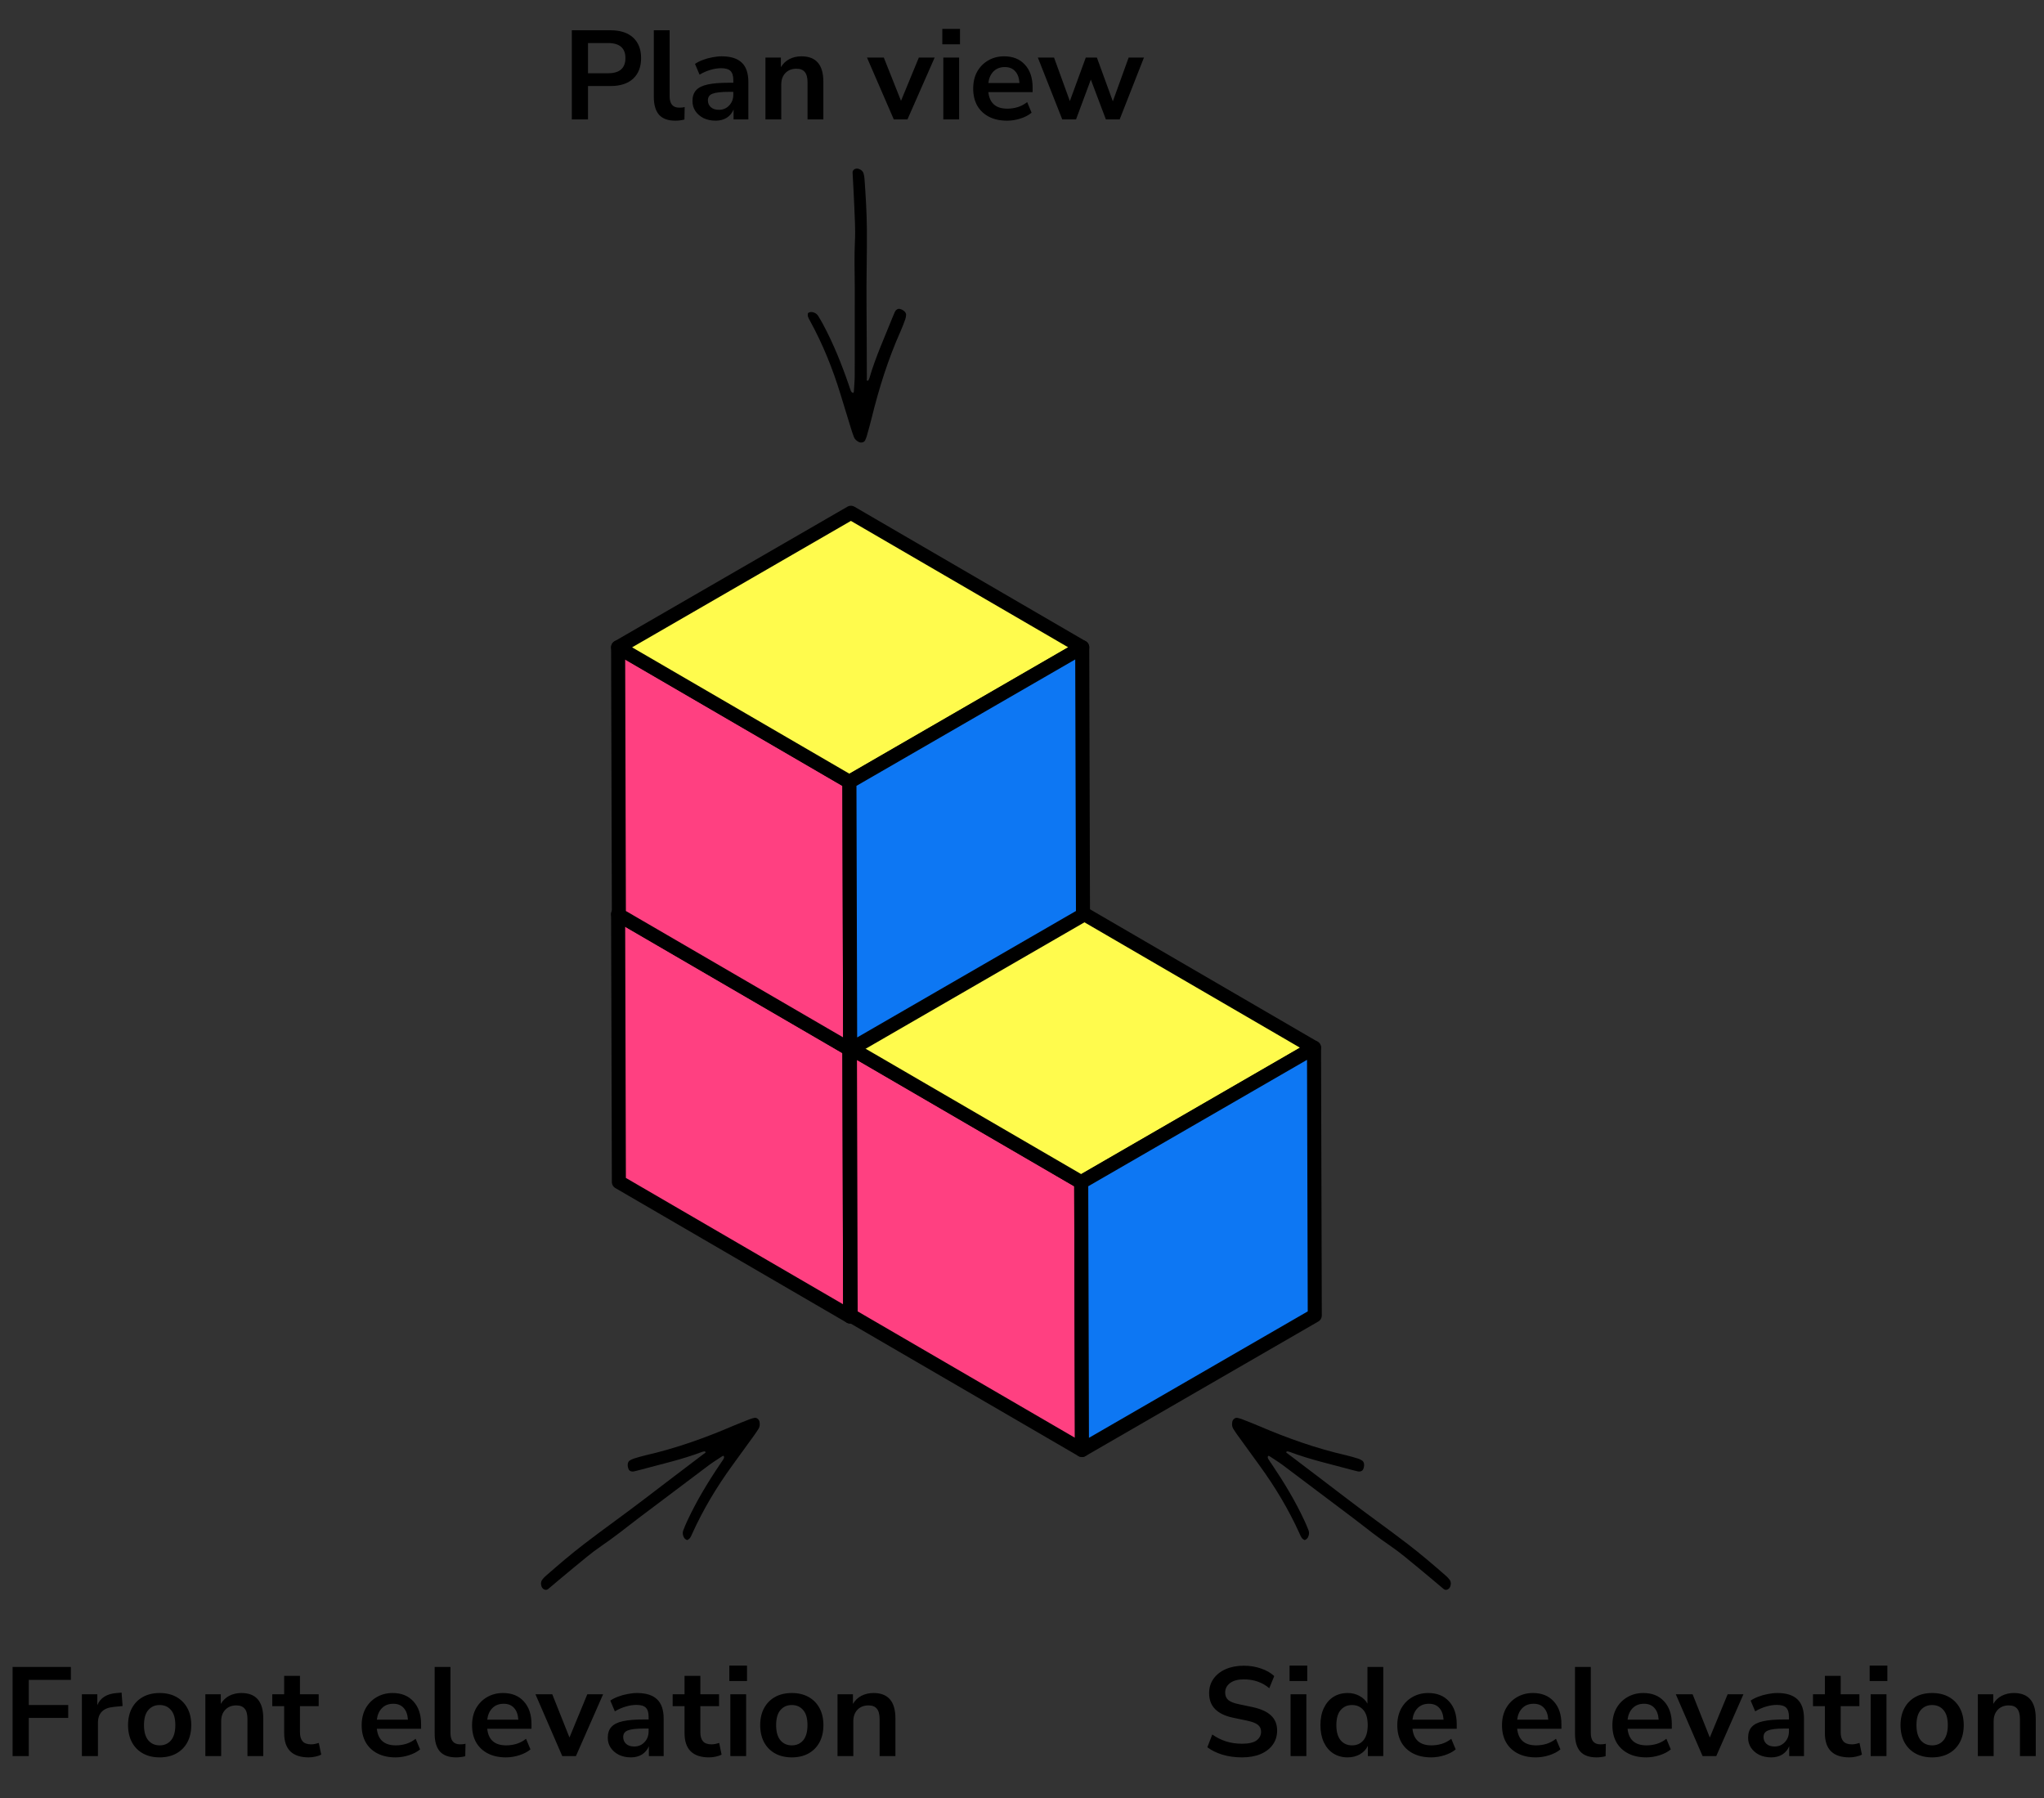 <?xml version="1.0" encoding="UTF-8"?> <svg xmlns="http://www.w3.org/2000/svg" width="291" height="256" viewBox="0 0 291 256" fill="none"><rect x="0" y="0" width="291" height="256" fill="#333333" stroke="none"/><path d="M121.036 187.419L88.108 168.266L88 130.148L120.929 149.301L121.036 187.419Z" fill="#FF4081" stroke="black" stroke-width="2" stroke-linejoin="round"></path><path d="M120.929 149.305L88 130.152L121.144 111L154.072 130.153L120.929 149.305Z" fill="#FFFB4D" stroke="black" stroke-width="2" stroke-linejoin="round"></path><path d="M154.073 130.148L154.182 168.266L121.037 187.419L120.93 149.3L154.073 130.148Z" fill="#0D77F3" stroke="black" stroke-width="2" stroke-linejoin="round"></path><path d="M154.036 206.419L121.108 187.266L121 149.148L153.929 168.301L154.036 206.419Z" fill="#FF4081" stroke="black" stroke-width="2" stroke-linejoin="round"></path><path d="M153.929 168.305L121 149.152L154.144 130L187.072 149.153L153.929 168.305Z" fill="#FFFB4D" stroke="black" stroke-width="2" stroke-linejoin="round"></path><path d="M187.073 149.148L187.182 187.266L154.037 206.419L153.93 168.3L187.073 149.148Z" fill="#0D77F3" stroke="black" stroke-width="2" stroke-linejoin="round"></path><path d="M121.036 149.419L88.108 130.266L88 92.148L120.929 111.301L121.036 149.419Z" fill="#FF4081" stroke="black" stroke-width="2" stroke-linejoin="round"></path><path d="M120.929 111.305L88 92.152L121.144 73L154.072 92.153L120.929 111.305Z" fill="#FFFB4D" stroke="black" stroke-width="2" stroke-linejoin="round"></path><path d="M154.073 92.148L154.182 130.266L121.037 149.419L120.93 111.3L154.073 92.148Z" fill="#0D77F3" stroke="black" stroke-width="2" stroke-linejoin="round"></path><path fill-rule="evenodd" clip-rule="evenodd" d="M90.903 216.127C88.967 217.623 87.33 218.917 85.598 220.094C84.192 221.049 82.901 222.175 81.58 223.25C80.386 224.221 79.222 225.229 78.04 226.213C77.731 226.47 77.257 226.28 77.103 225.864C76.977 225.522 76.984 225.188 77.185 224.902C77.341 224.68 77.542 224.484 77.748 224.305C79.528 222.747 81.325 221.214 83.204 219.772C86.04 217.596 88.963 215.538 91.797 213.36C94.588 211.214 97.403 209.101 100.203 206.967C100.303 206.891 100.533 206.823 100.4 206.651C100.351 206.586 100.09 206.642 99.948 206.696C97.055 207.795 94.027 208.457 91.047 209.274C90.781 209.348 90.513 209.415 90.243 209.472C89.915 209.54 89.628 209.425 89.513 209.196C89.283 208.738 89.322 208.149 89.618 207.946C89.796 207.824 89.996 207.717 90.203 207.653C90.783 207.475 91.365 207.3 91.957 207.164C96.227 206.185 100.323 204.725 104.329 203.007C105.138 202.659 105.962 202.345 106.783 202.024C106.986 201.945 107.202 201.891 107.417 201.847C107.728 201.784 108.074 202.072 108.132 202.416C108.191 202.759 108.183 203.094 107.999 203.39C107.796 203.717 107.58 204.038 107.354 204.35C106.322 205.78 105.285 207.207 104.248 208.634C102.039 211.675 100.107 214.888 98.55 218.333C98.459 218.534 98.375 218.744 98.251 218.923C98.163 219.049 98.024 219.148 97.889 219.226C97.772 219.293 97.458 219.056 97.365 218.867C97.207 218.548 97.144 218.215 97.267 217.888C97.442 217.421 97.637 216.962 97.847 216.51C99.158 213.692 100.755 211.046 102.484 208.482C102.669 208.208 102.863 207.94 103.033 207.657C103.083 207.575 103.094 207.446 103.073 207.347C103.047 207.23 102.94 207.23 102.817 207.312C102.179 207.742 101.517 208.141 100.901 208.602C97.599 211.074 94.308 213.562 91.013 216.044L90.903 216.127Z" fill="black"></path><path fill-rule="evenodd" clip-rule="evenodd" d="M192.667 216.127C194.603 217.623 196.24 218.917 197.973 220.094C199.379 221.049 200.669 222.175 201.99 223.25C203.184 224.221 204.348 225.229 205.53 226.213C205.839 226.47 206.313 226.28 206.467 225.864C206.594 225.522 206.586 225.188 206.386 224.902C206.229 224.68 206.028 224.484 205.823 224.305C204.043 222.747 202.245 221.214 200.366 219.772C197.53 217.596 194.607 215.538 191.774 213.36C188.983 211.214 186.168 209.101 183.367 206.967C183.267 206.891 183.038 206.823 183.17 206.651C183.22 206.586 183.48 206.642 183.623 206.696C186.515 207.795 189.544 208.457 192.523 209.274C192.789 209.348 193.058 209.415 193.328 209.472C193.655 209.54 193.943 209.425 194.057 209.196C194.287 208.738 194.249 208.149 193.953 207.946C193.774 207.824 193.574 207.717 193.367 207.653C192.787 207.475 192.205 207.3 191.613 207.164C187.343 206.185 183.247 204.725 179.241 203.007C178.432 202.659 177.608 202.345 176.787 202.024C176.584 201.945 176.369 201.891 176.154 201.847C175.842 201.784 175.496 202.072 175.438 202.416C175.38 202.759 175.387 203.094 175.571 203.39C175.775 203.717 175.991 204.038 176.216 204.35C177.249 205.78 178.286 207.207 179.322 208.634C181.531 211.675 183.463 214.888 185.02 218.333C185.112 218.534 185.196 218.744 185.32 218.923C185.407 219.049 185.546 219.148 185.681 219.226C185.799 219.293 186.112 219.056 186.205 218.867C186.363 218.548 186.426 218.215 186.304 217.888C186.129 217.421 185.933 216.962 185.723 216.51C184.412 213.692 182.816 211.046 181.086 208.482C180.901 208.208 180.707 207.94 180.537 207.657C180.487 207.575 180.476 207.446 180.498 207.347C180.523 207.23 180.63 207.23 180.753 207.312C181.392 207.742 182.054 208.141 182.669 208.602C185.971 211.074 189.262 213.562 192.557 216.044L192.667 216.127Z" fill="black"></path><path d="M81.408 17V4.31H86.916C88.308 4.31 89.382 4.658 90.138 5.354C90.894 6.05 91.272 7.022 91.272 8.27C91.272 9.518 90.894 10.496 90.138 11.204C89.382 11.9 88.308 12.248 86.916 12.248H83.712V17H81.408ZM83.712 10.43H86.556C88.212 10.43 89.04 9.71 89.04 8.27C89.04 6.842 88.212 6.128 86.556 6.128H83.712V10.43ZM96.144 17.18C95.1 17.18 94.326 16.898 93.822 16.334C93.33 15.758 93.084 14.918 93.084 13.814V4.31H95.334V13.706C95.334 14.786 95.79 15.326 96.702 15.326C96.834 15.326 96.966 15.32 97.098 15.308C97.23 15.296 97.356 15.272 97.476 15.236L97.44 17.018C97.008 17.126 96.576 17.18 96.144 17.18ZM101.88 17.18C101.244 17.18 100.674 17.06 100.17 16.82C99.678 16.568 99.288 16.232 99 15.812C98.724 15.392 98.586 14.918 98.586 14.39C98.586 13.742 98.754 13.232 99.09 12.86C99.426 12.476 99.972 12.2 100.728 12.032C101.484 11.864 102.498 11.78 103.77 11.78H104.4V11.402C104.4 10.802 104.268 10.37 104.004 10.106C103.74 9.842 103.296 9.71 102.672 9.71C102.18 9.71 101.676 9.788 101.16 9.944C100.644 10.088 100.122 10.316 99.594 10.628L98.946 9.098C99.258 8.882 99.624 8.696 100.044 8.54C100.476 8.372 100.926 8.246 101.394 8.162C101.874 8.066 102.324 8.018 102.744 8.018C104.028 8.018 104.982 8.318 105.606 8.918C106.23 9.506 106.542 10.424 106.542 11.672V17H104.436V15.596C104.232 16.088 103.908 16.478 103.464 16.766C103.02 17.042 102.492 17.18 101.88 17.18ZM102.348 15.632C102.936 15.632 103.422 15.428 103.806 15.02C104.202 14.612 104.4 14.096 104.4 13.472V13.076H103.788C102.66 13.076 101.874 13.166 101.43 13.346C100.998 13.514 100.782 13.826 100.782 14.282C100.782 14.678 100.92 15.002 101.196 15.254C101.472 15.506 101.856 15.632 102.348 15.632ZM108.976 17V8.198H111.172V9.566C111.472 9.062 111.874 8.678 112.378 8.414C112.894 8.15 113.47 8.018 114.106 8.018C116.182 8.018 117.22 9.224 117.22 11.636V17H114.97V11.744C114.97 11.06 114.838 10.562 114.574 10.25C114.322 9.938 113.926 9.782 113.386 9.782C112.726 9.782 112.198 9.992 111.802 10.412C111.418 10.82 111.226 11.366 111.226 12.05V17H108.976ZM127.249 17L123.433 8.198H125.827L128.275 14.354L130.813 8.198H133.063L129.193 17H127.249ZM134.155 6.308V4.112H136.675V6.308H134.155ZM134.299 17V8.198H136.549V17H134.299ZM143.375 17.18C142.379 17.18 141.521 16.994 140.801 16.622C140.081 16.25 139.523 15.722 139.127 15.038C138.743 14.354 138.551 13.544 138.551 12.608C138.551 11.696 138.737 10.898 139.109 10.214C139.493 9.53 140.015 8.996 140.675 8.612C141.347 8.216 142.109 8.018 142.961 8.018C144.209 8.018 145.193 8.414 145.913 9.206C146.645 9.998 147.011 11.078 147.011 12.446V13.112H140.711C140.879 14.684 141.779 15.47 143.411 15.47C143.903 15.47 144.395 15.398 144.887 15.254C145.379 15.098 145.829 14.858 146.237 14.534L146.867 16.046C146.447 16.394 145.919 16.67 145.283 16.874C144.647 17.078 144.011 17.18 143.375 17.18ZM143.051 9.548C142.391 9.548 141.857 9.752 141.449 10.16C141.041 10.568 140.795 11.12 140.711 11.816H145.139C145.091 11.084 144.887 10.526 144.527 10.142C144.179 9.746 143.687 9.548 143.051 9.548ZM151.232 17L147.758 8.198H150.062L152.312 14.39L154.58 8.198H156.164L158.432 14.426L160.682 8.198H162.86L159.404 17H157.442L155.3 11.33L153.194 17H151.232Z" fill="black"></path><path d="M1.792 250V237.31H10.09V239.146H4.096V242.728H9.712V244.564H4.096V250H1.792ZM11.658 250V241.198H13.854V242.746C14.286 241.702 15.21 241.126 16.626 241.018L17.31 240.964L17.454 242.872L16.158 242.998C14.682 243.142 13.944 243.898 13.944 245.266V250H11.658ZM22.73 250.18C21.818 250.18 21.026 249.994 20.354 249.622C19.682 249.25 19.16 248.722 18.788 248.038C18.416 247.342 18.23 246.526 18.23 245.59C18.23 244.654 18.416 243.844 18.788 243.16C19.16 242.476 19.682 241.948 20.354 241.576C21.026 241.204 21.818 241.018 22.73 241.018C23.642 241.018 24.434 241.204 25.106 241.576C25.778 241.948 26.3 242.476 26.672 243.16C27.044 243.844 27.23 244.654 27.23 245.59C27.23 246.526 27.044 247.342 26.672 248.038C26.3 248.722 25.778 249.25 25.106 249.622C24.434 249.994 23.642 250.18 22.73 250.18ZM22.73 248.47C23.402 248.47 23.942 248.23 24.35 247.75C24.758 247.258 24.962 246.538 24.962 245.59C24.962 244.63 24.758 243.916 24.35 243.448C23.942 242.968 23.402 242.728 22.73 242.728C22.058 242.728 21.518 242.968 21.11 243.448C20.702 243.916 20.498 244.63 20.498 245.59C20.498 246.538 20.702 247.258 21.11 247.75C21.518 248.23 22.058 248.47 22.73 248.47ZM29.237 250V241.198H31.433V242.566C31.733 242.062 32.135 241.678 32.639 241.414C33.155 241.15 33.731 241.018 34.367 241.018C36.443 241.018 37.481 242.224 37.481 244.636V250H35.231V244.744C35.231 244.06 35.099 243.562 34.835 243.25C34.583 242.938 34.187 242.782 33.647 242.782C32.987 242.782 32.459 242.992 32.063 243.412C31.679 243.82 31.487 244.366 31.487 245.05V250H29.237ZM43.948 250.18C41.62 250.18 40.456 249.028 40.456 246.724V242.89H38.764V241.198H40.456V238.57H42.706V241.198H45.37V242.89H42.706V246.598C42.706 247.174 42.832 247.606 43.084 247.894C43.336 248.182 43.744 248.326 44.308 248.326C44.476 248.326 44.65 248.308 44.83 248.272C45.01 248.224 45.196 248.176 45.388 248.128L45.73 249.784C45.514 249.904 45.238 250 44.902 250.072C44.578 250.144 44.26 250.18 43.948 250.18ZM56.314 250.18C55.318 250.18 54.46 249.994 53.74 249.622C53.02 249.25 52.462 248.722 52.066 248.038C51.682 247.354 51.49 246.544 51.49 245.608C51.49 244.696 51.676 243.898 52.048 243.214C52.432 242.53 52.954 241.996 53.614 241.612C54.286 241.216 55.048 241.018 55.9 241.018C57.148 241.018 58.132 241.414 58.852 242.206C59.584 242.998 59.95 244.078 59.95 245.446V246.112H53.65C53.818 247.684 54.718 248.47 56.35 248.47C56.842 248.47 57.334 248.398 57.826 248.254C58.318 248.098 58.768 247.858 59.176 247.534L59.806 249.046C59.386 249.394 58.858 249.67 58.222 249.874C57.586 250.078 56.95 250.18 56.314 250.18ZM55.99 242.548C55.33 242.548 54.796 242.752 54.388 243.16C53.98 243.568 53.734 244.12 53.65 244.816H58.078C58.03 244.084 57.826 243.526 57.466 243.142C57.118 242.746 56.626 242.548 55.99 242.548ZM64.942 250.18C63.898 250.18 63.124 249.898 62.62 249.334C62.128 248.758 61.882 247.918 61.882 246.814V237.31H64.132V246.706C64.132 247.786 64.588 248.326 65.5 248.326C65.632 248.326 65.764 248.32 65.896 248.308C66.028 248.296 66.154 248.272 66.274 248.236L66.238 250.018C65.806 250.126 65.374 250.18 64.942 250.18ZM72.03 250.18C71.034 250.18 70.176 249.994 69.456 249.622C68.736 249.25 68.178 248.722 67.782 248.038C67.398 247.354 67.206 246.544 67.206 245.608C67.206 244.696 67.392 243.898 67.764 243.214C68.148 242.53 68.67 241.996 69.33 241.612C70.002 241.216 70.764 241.018 71.616 241.018C72.864 241.018 73.848 241.414 74.568 242.206C75.3 242.998 75.666 244.078 75.666 245.446V246.112H69.366C69.534 247.684 70.434 248.47 72.066 248.47C72.558 248.47 73.05 248.398 73.542 248.254C74.034 248.098 74.484 247.858 74.892 247.534L75.522 249.046C75.102 249.394 74.574 249.67 73.938 249.874C73.302 250.078 72.666 250.18 72.03 250.18ZM71.706 242.548C71.046 242.548 70.512 242.752 70.104 243.16C69.696 243.568 69.45 244.12 69.366 244.816H73.794C73.746 244.084 73.542 243.526 73.182 243.142C72.834 242.746 72.342 242.548 71.706 242.548ZM80.049 250L76.233 241.198H78.627L81.075 247.354L83.613 241.198H85.863L81.993 250H80.049ZM89.822 250.18C89.186 250.18 88.616 250.06 88.112 249.82C87.62 249.568 87.23 249.232 86.942 248.812C86.666 248.392 86.528 247.918 86.528 247.39C86.528 246.742 86.696 246.232 87.032 245.86C87.368 245.476 87.914 245.2 88.67 245.032C89.426 244.864 90.44 244.78 91.712 244.78H92.342V244.402C92.342 243.802 92.21 243.37 91.946 243.106C91.682 242.842 91.238 242.71 90.614 242.71C90.122 242.71 89.618 242.788 89.102 242.944C88.586 243.088 88.064 243.316 87.536 243.628L86.888 242.098C87.2 241.882 87.566 241.696 87.986 241.54C88.418 241.372 88.868 241.246 89.336 241.162C89.816 241.066 90.266 241.018 90.686 241.018C91.97 241.018 92.924 241.318 93.548 241.918C94.172 242.506 94.484 243.424 94.484 244.672V250H92.378V248.596C92.174 249.088 91.85 249.478 91.406 249.766C90.962 250.042 90.434 250.18 89.822 250.18ZM90.29 248.632C90.878 248.632 91.364 248.428 91.748 248.02C92.144 247.612 92.342 247.096 92.342 246.472V246.076H91.73C90.602 246.076 89.816 246.166 89.372 246.346C88.94 246.514 88.724 246.826 88.724 247.282C88.724 247.678 88.862 248.002 89.138 248.254C89.414 248.506 89.798 248.632 90.29 248.632ZM100.949 250.18C98.621 250.18 97.457 249.028 97.457 246.724V242.89H95.766V241.198H97.457V238.57H99.707V241.198H102.371V242.89H99.707V246.598C99.707 247.174 99.834 247.606 100.085 247.894C100.337 248.182 100.745 248.326 101.309 248.326C101.477 248.326 101.651 248.308 101.831 248.272C102.011 248.224 102.197 248.176 102.389 248.128L102.731 249.784C102.515 249.904 102.239 250 101.903 250.072C101.579 250.144 101.261 250.18 100.949 250.18ZM103.832 239.308V237.112H106.352V239.308H103.832ZM103.976 250V241.198H106.226V250H103.976ZM112.728 250.18C111.816 250.18 111.024 249.994 110.352 249.622C109.68 249.25 109.158 248.722 108.786 248.038C108.414 247.342 108.228 246.526 108.228 245.59C108.228 244.654 108.414 243.844 108.786 243.16C109.158 242.476 109.68 241.948 110.352 241.576C111.024 241.204 111.816 241.018 112.728 241.018C113.64 241.018 114.432 241.204 115.104 241.576C115.776 241.948 116.298 242.476 116.67 243.16C117.042 243.844 117.228 244.654 117.228 245.59C117.228 246.526 117.042 247.342 116.67 248.038C116.298 248.722 115.776 249.25 115.104 249.622C114.432 249.994 113.64 250.18 112.728 250.18ZM112.728 248.47C113.4 248.47 113.94 248.23 114.348 247.75C114.756 247.258 114.96 246.538 114.96 245.59C114.96 244.63 114.756 243.916 114.348 243.448C113.94 242.968 113.4 242.728 112.728 242.728C112.056 242.728 111.516 242.968 111.108 243.448C110.7 243.916 110.496 244.63 110.496 245.59C110.496 246.538 110.7 247.258 111.108 247.75C111.516 248.23 112.056 248.47 112.728 248.47ZM119.235 250V241.198H121.431V242.566C121.731 242.062 122.133 241.678 122.637 241.414C123.153 241.15 123.729 241.018 124.365 241.018C126.441 241.018 127.479 242.224 127.479 244.636V250H125.229V244.744C125.229 244.06 125.097 243.562 124.833 243.25C124.581 242.938 124.185 242.782 123.645 242.782C122.985 242.782 122.457 242.992 122.061 243.412C121.677 243.82 121.485 244.366 121.485 245.05V250H119.235Z" fill="black"></path><path fill-rule="evenodd" clip-rule="evenodd" d="M121.693 40.913C121.663 38.467 121.615 36.38 121.717 34.288C121.801 32.591 121.678 30.883 121.615 29.181C121.558 27.643 121.453 26.107 121.379 24.57C121.36 24.169 121.797 23.905 122.222 24.032C122.571 24.137 122.833 24.344 122.94 24.676C123.024 24.934 123.059 25.213 123.079 25.485C123.251 27.844 123.394 30.202 123.415 32.571C123.446 36.145 123.33 39.718 123.365 43.292C123.399 46.812 123.393 50.333 123.411 53.853C123.412 53.979 123.328 54.203 123.545 54.201C123.627 54.2 123.739 53.959 123.781 53.812C124.645 50.841 125.938 48.023 127.079 45.152C127.181 44.895 127.288 44.64 127.405 44.391C127.548 44.088 127.812 43.928 128.064 43.974C128.568 44.066 129.016 44.452 129 44.81C128.99 45.026 128.955 45.25 128.881 45.454C128.675 46.024 128.464 46.594 128.216 47.149C126.429 51.148 125.13 55.298 124.091 59.531C123.881 60.387 123.637 61.234 123.399 62.083C123.34 62.292 123.254 62.497 123.159 62.695C123.022 62.982 122.584 63.085 122.274 62.924C121.965 62.764 121.702 62.557 121.576 62.232C121.437 61.872 121.311 61.507 121.197 61.139C120.677 59.454 120.162 57.767 119.646 56.081C118.546 52.486 117.143 49.01 115.329 45.693C115.223 45.499 115.106 45.305 115.038 45.099C114.99 44.953 114.994 44.782 115.014 44.627C115.03 44.493 115.408 44.385 115.616 44.425C115.966 44.491 116.269 44.641 116.456 44.935C116.724 45.356 116.973 45.789 117.208 46.228C118.67 48.972 119.822 51.839 120.829 54.763C120.936 55.075 121.034 55.392 121.157 55.698C121.193 55.787 121.289 55.874 121.38 55.916C121.489 55.966 121.554 55.881 121.563 55.733C121.603 54.964 121.683 54.195 121.686 53.426C121.698 49.301 121.692 45.176 121.693 41.051V40.913Z" fill="black"></path><path d="M176.819 250.18C175.823 250.18 174.899 250.054 174.047 249.802C173.195 249.538 172.475 249.184 171.887 248.74L172.589 246.922C173.177 247.342 173.819 247.666 174.515 247.894C175.223 248.122 175.991 248.236 176.819 248.236C177.767 248.236 178.457 248.08 178.889 247.768C179.321 247.444 179.537 247.03 179.537 246.526C179.537 246.106 179.381 245.776 179.069 245.536C178.769 245.296 178.247 245.098 177.503 244.942L175.523 244.528C173.267 244.048 172.139 242.89 172.139 241.054C172.139 240.262 172.349 239.572 172.769 238.984C173.189 238.396 173.771 237.94 174.515 237.616C175.259 237.292 176.117 237.13 177.089 237.13C177.953 237.13 178.763 237.262 179.519 237.526C180.275 237.778 180.905 238.138 181.409 238.606L180.707 240.334C179.711 239.494 178.499 239.074 177.071 239.074C176.243 239.074 175.595 239.248 175.127 239.596C174.659 239.944 174.425 240.4 174.425 240.964C174.425 241.396 174.569 241.744 174.857 242.008C175.145 242.26 175.637 242.458 176.333 242.602L178.295 243.016C179.483 243.268 180.365 243.664 180.941 244.204C181.529 244.744 181.823 245.464 181.823 246.364C181.823 247.12 181.619 247.786 181.211 248.362C180.803 248.938 180.221 249.388 179.465 249.712C178.721 250.024 177.839 250.18 176.819 250.18ZM183.591 239.308V237.112H186.111V239.308H183.591ZM183.735 250V241.198H185.985V250H183.735ZM191.857 250.18C191.089 250.18 190.411 249.994 189.823 249.622C189.247 249.25 188.797 248.722 188.473 248.038C188.149 247.342 187.987 246.526 187.987 245.59C187.987 244.642 188.149 243.832 188.473 243.16C188.797 242.476 189.247 241.948 189.823 241.576C190.411 241.204 191.089 241.018 191.857 241.018C192.481 241.018 193.045 241.156 193.549 241.432C194.053 241.708 194.431 242.074 194.683 242.53V237.31H196.933V250H194.737V248.542C194.497 249.046 194.119 249.448 193.603 249.748C193.087 250.036 192.505 250.18 191.857 250.18ZM192.487 248.47C193.159 248.47 193.699 248.23 194.107 247.75C194.515 247.258 194.719 246.538 194.719 245.59C194.719 244.63 194.515 243.916 194.107 243.448C193.699 242.968 193.159 242.728 192.487 242.728C191.815 242.728 191.275 242.968 190.867 243.448C190.459 243.916 190.255 244.63 190.255 245.59C190.255 246.538 190.459 247.258 190.867 247.75C191.275 248.23 191.815 248.47 192.487 248.47ZM203.754 250.18C202.758 250.18 201.9 249.994 201.18 249.622C200.46 249.25 199.902 248.722 199.506 248.038C199.122 247.354 198.93 246.544 198.93 245.608C198.93 244.696 199.116 243.898 199.488 243.214C199.872 242.53 200.394 241.996 201.054 241.612C201.726 241.216 202.488 241.018 203.34 241.018C204.588 241.018 205.572 241.414 206.292 242.206C207.024 242.998 207.39 244.078 207.39 245.446V246.112H201.09C201.258 247.684 202.158 248.47 203.79 248.47C204.282 248.47 204.774 248.398 205.266 248.254C205.758 248.098 206.208 247.858 206.616 247.534L207.246 249.046C206.826 249.394 206.298 249.67 205.662 249.874C205.026 250.078 204.39 250.18 203.754 250.18ZM203.43 242.548C202.77 242.548 202.236 242.752 201.828 243.16C201.42 243.568 201.174 244.12 201.09 244.816H205.518C205.47 244.084 205.266 243.526 204.906 243.142C204.558 242.746 204.066 242.548 203.43 242.548ZM218.661 250.18C217.665 250.18 216.807 249.994 216.087 249.622C215.367 249.25 214.809 248.722 214.413 248.038C214.029 247.354 213.837 246.544 213.837 245.608C213.837 244.696 214.023 243.898 214.395 243.214C214.779 242.53 215.301 241.996 215.961 241.612C216.633 241.216 217.395 241.018 218.247 241.018C219.495 241.018 220.479 241.414 221.199 242.206C221.931 242.998 222.297 244.078 222.297 245.446V246.112H215.997C216.165 247.684 217.065 248.47 218.697 248.47C219.189 248.47 219.681 248.398 220.173 248.254C220.665 248.098 221.115 247.858 221.523 247.534L222.153 249.046C221.733 249.394 221.205 249.67 220.569 249.874C219.933 250.078 219.297 250.18 218.661 250.18ZM218.337 242.548C217.677 242.548 217.143 242.752 216.735 243.16C216.327 243.568 216.081 244.12 215.997 244.816H220.425C220.377 244.084 220.173 243.526 219.813 243.142C219.465 242.746 218.973 242.548 218.337 242.548ZM227.289 250.18C226.245 250.18 225.471 249.898 224.967 249.334C224.475 248.758 224.229 247.918 224.229 246.814V237.31H226.479V246.706C226.479 247.786 226.935 248.326 227.847 248.326C227.979 248.326 228.111 248.32 228.243 248.308C228.375 248.296 228.501 248.272 228.621 248.236L228.585 250.018C228.153 250.126 227.721 250.18 227.289 250.18ZM234.377 250.18C233.381 250.18 232.523 249.994 231.803 249.622C231.083 249.25 230.525 248.722 230.129 248.038C229.745 247.354 229.553 246.544 229.553 245.608C229.553 244.696 229.739 243.898 230.111 243.214C230.495 242.53 231.017 241.996 231.677 241.612C232.349 241.216 233.111 241.018 233.963 241.018C235.211 241.018 236.195 241.414 236.915 242.206C237.647 242.998 238.013 244.078 238.013 245.446V246.112H231.713C231.881 247.684 232.781 248.47 234.413 248.47C234.905 248.47 235.397 248.398 235.889 248.254C236.381 248.098 236.831 247.858 237.239 247.534L237.869 249.046C237.449 249.394 236.921 249.67 236.285 249.874C235.649 250.078 235.013 250.18 234.377 250.18ZM234.053 242.548C233.393 242.548 232.859 242.752 232.451 243.16C232.043 243.568 231.797 244.12 231.713 244.816H236.141C236.093 244.084 235.889 243.526 235.529 243.142C235.181 242.746 234.689 242.548 234.053 242.548ZM242.396 250L238.58 241.198H240.974L243.422 247.354L245.96 241.198H248.21L244.34 250H242.396ZM252.169 250.18C251.533 250.18 250.963 250.06 250.459 249.82C249.967 249.568 249.577 249.232 249.289 248.812C249.013 248.392 248.875 247.918 248.875 247.39C248.875 246.742 249.043 246.232 249.379 245.86C249.715 245.476 250.261 245.2 251.017 245.032C251.773 244.864 252.787 244.78 254.059 244.78H254.689V244.402C254.689 243.802 254.557 243.37 254.293 243.106C254.029 242.842 253.585 242.71 252.961 242.71C252.469 242.71 251.965 242.788 251.449 242.944C250.933 243.088 250.411 243.316 249.883 243.628L249.235 242.098C249.547 241.882 249.913 241.696 250.333 241.54C250.765 241.372 251.215 241.246 251.683 241.162C252.163 241.066 252.613 241.018 253.033 241.018C254.317 241.018 255.271 241.318 255.895 241.918C256.519 242.506 256.831 243.424 256.831 244.672V250H254.725V248.596C254.521 249.088 254.197 249.478 253.753 249.766C253.309 250.042 252.781 250.18 252.169 250.18ZM252.637 248.632C253.225 248.632 253.711 248.428 254.095 248.02C254.491 247.612 254.689 247.096 254.689 246.472V246.076H254.077C252.949 246.076 252.163 246.166 251.719 246.346C251.287 246.514 251.071 246.826 251.071 247.282C251.071 247.678 251.209 248.002 251.485 248.254C251.761 248.506 252.145 248.632 252.637 248.632ZM263.296 250.18C260.968 250.18 259.804 249.028 259.804 246.724V242.89H258.112V241.198H259.804V238.57H262.054V241.198H264.718V242.89H262.054V246.598C262.054 247.174 262.18 247.606 262.432 247.894C262.684 248.182 263.092 248.326 263.656 248.326C263.824 248.326 263.998 248.308 264.178 248.272C264.358 248.224 264.544 248.176 264.736 248.128L265.078 249.784C264.862 249.904 264.586 250 264.25 250.072C263.926 250.144 263.608 250.18 263.296 250.18ZM266.179 239.308V237.112H268.699V239.308H266.179ZM266.323 250V241.198H268.573V250H266.323ZM275.074 250.18C274.162 250.18 273.37 249.994 272.698 249.622C272.026 249.25 271.504 248.722 271.132 248.038C270.76 247.342 270.574 246.526 270.574 245.59C270.574 244.654 270.76 243.844 271.132 243.16C271.504 242.476 272.026 241.948 272.698 241.576C273.37 241.204 274.162 241.018 275.074 241.018C275.986 241.018 276.778 241.204 277.45 241.576C278.122 241.948 278.644 242.476 279.016 243.16C279.388 243.844 279.574 244.654 279.574 245.59C279.574 246.526 279.388 247.342 279.016 248.038C278.644 248.722 278.122 249.25 277.45 249.622C276.778 249.994 275.986 250.18 275.074 250.18ZM275.074 248.47C275.746 248.47 276.286 248.23 276.694 247.75C277.102 247.258 277.306 246.538 277.306 245.59C277.306 244.63 277.102 243.916 276.694 243.448C276.286 242.968 275.746 242.728 275.074 242.728C274.402 242.728 273.862 242.968 273.454 243.448C273.046 243.916 272.842 244.63 272.842 245.59C272.842 246.538 273.046 247.258 273.454 247.75C273.862 248.23 274.402 248.47 275.074 248.47ZM281.582 250V241.198H283.778V242.566C284.078 242.062 284.48 241.678 284.984 241.414C285.5 241.15 286.076 241.018 286.712 241.018C288.788 241.018 289.826 242.224 289.826 244.636V250H287.576V244.744C287.576 244.06 287.444 243.562 287.18 243.25C286.928 242.938 286.532 242.782 285.992 242.782C285.332 242.782 284.804 242.992 284.408 243.412C284.024 243.82 283.832 244.366 283.832 245.05V250H281.582Z" fill="black"></path></svg> 